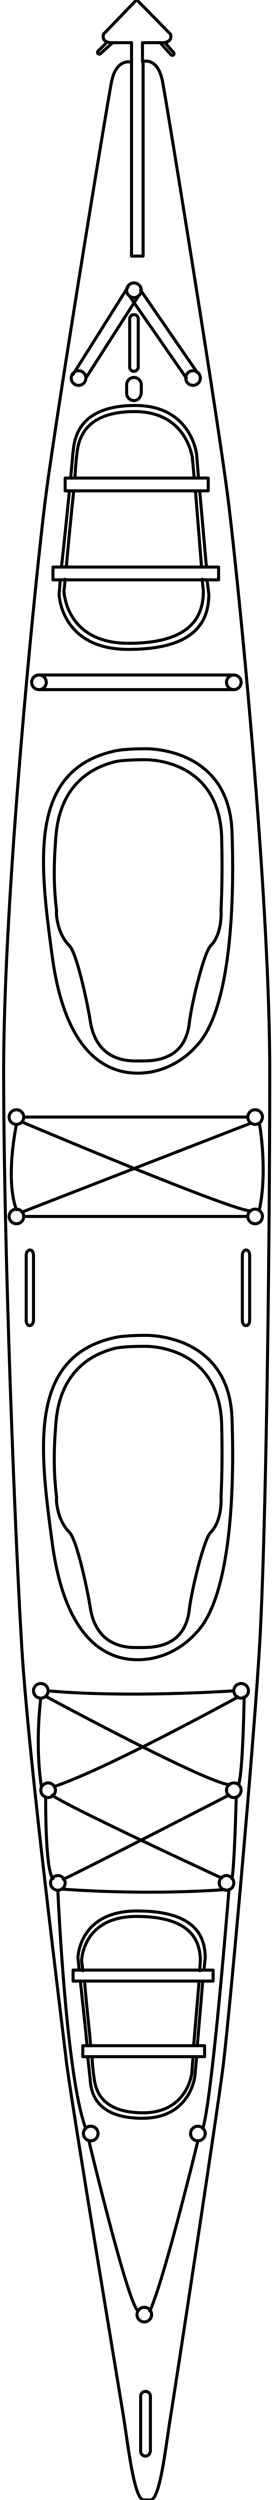 <?xml version="1.0" encoding="utf-8"?>
<!-- Generator: Adobe Illustrator 18.1.1, SVG Export Plug-In . SVG Version: 6.00 Build 0)  -->
<svg version="1.1" id="Layer_1" xmlns="http://www.w3.org/2000/svg" xmlns:xlink="http://www.w3.org/1999/xlink" x="0px" y="0px"
	 viewBox="0 0 45 410" enable-background="new 0 0 45 410" xml:space="preserve">
<g>
	<path fill="none" stroke="#000000" stroke-width="0.5" stroke-linecap="round" stroke-linejoin="round" stroke-miterlimit="10" d="
		M24.7,410c1.6,0,2.5-8.7,3.3-13.6s7.6-49.4,8.6-57.2c1-7.8,4.9-50.8,6-68.8s1.7-65.6,1.7-94.8s-5.2-80.5-6.8-93.4
		s-10-64.6-10.8-68.8s-3.3-3.3-3.3-3.3V7c0,0,1.3,0,3.2,0s1.4-1.4,1.4-1.4L22.5,0l-0.1,0l-5.4,5.6c0,0-0.5,1.4,1.4,1.4s3.2,0,3.2,0
		v3.2c0,0-2.5-0.8-3.3,3.3S9,69.4,7.4,82.3s-6.8,64.2-6.8,93.4s1.9,76.9,3,94.8s6.4,59.8,7.3,67.6c1,7.8,8.5,52.8,9.3,57.7
		S22,410,23.6,410H24.7z"/>
	
		<circle fill="none" stroke="#000000" stroke-width="0.5" stroke-linecap="round" stroke-linejoin="round" stroke-miterlimit="10" cx="31.7" cy="62" r="1.2"/>
	
		<circle fill="none" stroke="#000000" stroke-width="0.5" stroke-linecap="round" stroke-linejoin="round" stroke-miterlimit="10" cx="12.9" cy="62" r="1.2"/>
	
		<circle fill="none" stroke="#000000" stroke-width="0.5" stroke-linecap="round" stroke-linejoin="round" stroke-miterlimit="10" cx="22" cy="47.6" r="1.2"/>
	
		<circle fill="none" stroke="#000000" stroke-width="0.5" stroke-linecap="round" stroke-linejoin="round" stroke-miterlimit="10" cx="38.4" cy="111.9" r="1.2"/>
	
		<circle fill="none" stroke="#000000" stroke-width="0.5" stroke-linecap="round" stroke-linejoin="round" stroke-miterlimit="10" cx="6.4" cy="111.9" r="1.2"/>
	
		<circle fill="none" stroke="#000000" stroke-width="0.5" stroke-linecap="round" stroke-linejoin="round" stroke-miterlimit="10" cx="2.7" cy="183.2" r="1.2"/>
	
		<circle fill="none" stroke="#000000" stroke-width="0.5" stroke-linecap="round" stroke-linejoin="round" stroke-miterlimit="10" cx="2.7" cy="199.5" r="1.2"/>
	
		<circle fill="none" stroke="#000000" stroke-width="0.5" stroke-linecap="round" stroke-linejoin="round" stroke-miterlimit="10" cx="41.9" cy="183.2" r="1.2"/>
	
		<circle fill="none" stroke="#000000" stroke-width="0.5" stroke-linecap="round" stroke-linejoin="round" stroke-miterlimit="10" cx="41.9" cy="199.5" r="1.2"/>
	
		<circle fill="none" stroke="#000000" stroke-width="0.5" stroke-linecap="round" stroke-linejoin="round" stroke-miterlimit="10" cx="39.6" cy="277.3" r="1.2"/>
	
		<circle fill="none" stroke="#000000" stroke-width="0.5" stroke-linecap="round" stroke-linejoin="round" stroke-miterlimit="10" cx="6.7" cy="277.3" r="1.2"/>
	
		<circle fill="none" stroke="#000000" stroke-width="0.5" stroke-linecap="round" stroke-linejoin="round" stroke-miterlimit="10" cx="7.9" cy="293.6" r="1.2"/>
	
		<circle fill="none" stroke="#000000" stroke-width="0.5" stroke-linecap="round" stroke-linejoin="round" stroke-miterlimit="10" cx="38.4" cy="293.6" r="1.2"/>
	
		<circle fill="none" stroke="#000000" stroke-width="0.5" stroke-linecap="round" stroke-linejoin="round" stroke-miterlimit="10" cx="37.2" cy="308.8" r="1.2"/>
	
		<circle fill="none" stroke="#000000" stroke-width="0.5" stroke-linecap="round" stroke-linejoin="round" stroke-miterlimit="10" cx="9.5" cy="308.8" r="1.2"/>
	
		<circle fill="none" stroke="#000000" stroke-width="0.5" stroke-linecap="round" stroke-linejoin="round" stroke-miterlimit="10" cx="14.9" cy="349.9" r="1.2"/>
	
		<circle fill="none" stroke="#000000" stroke-width="0.5" stroke-linecap="round" stroke-linejoin="round" stroke-miterlimit="10" cx="32.5" cy="349.9" r="1.2"/>
	
		<circle fill="none" stroke="#000000" stroke-width="0.5" stroke-linecap="round" stroke-linejoin="round" stroke-miterlimit="10" cx="14.9" cy="349.9" r="1.2"/>
	
		<circle fill="none" stroke="#000000" stroke-width="0.5" stroke-linecap="round" stroke-linejoin="round" stroke-miterlimit="10" cx="23.7" cy="379.6" r="1.2"/>
	<path fill="none" stroke="#000000" stroke-width="0.5" stroke-linecap="round" stroke-linejoin="round" stroke-miterlimit="10" d="
		M32.5,351.1c0,0-5.6,23.1-7.9,27.9"/>
	<path fill="none" stroke="#000000" stroke-width="0.5" stroke-linecap="round" stroke-linejoin="round" stroke-miterlimit="10" d="
		M14.6,351.1c0,0,6.5,27.2,8.1,27.9"/>
	<path fill="none" stroke="#000000" stroke-width="0.5" stroke-linecap="round" stroke-linejoin="round" stroke-miterlimit="10" d="
		M9.9,95.1c-0.1,1.4-0.2,2.3-0.2,2.3s0.2,9.1,11.4,9.1c11.2,0,13.2-4.8,13.2-9.1L34,95.1"/>
	<path fill="none" stroke="#000000" stroke-width="0.5" stroke-linecap="round" stroke-linejoin="round" stroke-miterlimit="10" d="
		M11.4,80.5c-0.4,4-0.9,8.9-1.3,12.4"/>
	<path fill="none" stroke="#000000" stroke-width="0.5" stroke-linecap="round" stroke-linejoin="round" stroke-miterlimit="10" d="
		M32.6,78.4l-0.3-3.8c0,0-0.8-8.1-10.1-8.1c-9.5,0-10,5.7-10.2,7.6c-0.1,0.8-0.2,2.3-0.4,4.3"/>
	
		<line fill="none" stroke="#000000" stroke-width="0.5" stroke-linecap="round" stroke-linejoin="round" stroke-miterlimit="10" x1="33.9" y1="93" x2="32.8" y2="80.5"/>
	<path fill="none" stroke="#000000" stroke-width="0.5" stroke-linecap="round" stroke-linejoin="round" stroke-miterlimit="10" d="
		M10.7,95c-0.1,1.2-0.2,1.9-0.2,1.9s0.2,8.6,10.6,8.6c10.5,0,12.3-4.6,12.3-8.6l-0.2-1.9"/>
	<path fill="none" stroke="#000000" stroke-width="0.5" stroke-linecap="round" stroke-linejoin="round" stroke-miterlimit="10" d="
		M12.1,80.5c-0.4,3.9-0.9,8.9-1.2,12.4"/>
	<path fill="none" stroke="#000000" stroke-width="0.5" stroke-linecap="round" stroke-linejoin="round" stroke-miterlimit="10" d="
		M31.9,78.4l-0.3-3.2c0,0-0.8-7.7-9.5-7.7c-8.9,0-9.3,5.4-9.5,7.2c-0.1,0.7-0.2,2-0.3,3.6"/>
	
		<line fill="none" stroke="#000000" stroke-width="0.5" stroke-linecap="round" stroke-linejoin="round" stroke-miterlimit="10" x1="33.1" y1="93" x2="32.1" y2="80.5"/>
	
		<polyline fill="none" stroke="#000000" stroke-width="0.5" stroke-linecap="round" stroke-linejoin="round" stroke-miterlimit="10" points="
		10.9,93 8.7,93 8.7,95.1 10.7,95.1 	"/>
	
		<polyline fill="none" stroke="#000000" stroke-width="0.5" stroke-linecap="round" stroke-linejoin="round" stroke-miterlimit="10" points="
		10.7,95.1 35.9,95.1 35.9,93 10.9,93 	"/>
	
		<polyline fill="none" stroke="#000000" stroke-width="0.5" stroke-linecap="round" stroke-linejoin="round" stroke-miterlimit="10" points="
		32.8,80.5 34.2,80.5 34.2,78.4 31.8,78.4 	"/>
	
		<line fill="none" stroke="#000000" stroke-width="0.5" stroke-linecap="round" stroke-linejoin="round" stroke-miterlimit="10" x1="32" y1="80.5" x2="32.8" y2="80.5"/>
	
		<polyline fill="none" stroke="#000000" stroke-width="0.5" stroke-linecap="round" stroke-linejoin="round" stroke-miterlimit="10" points="
		31.9,78.4 10.7,78.4 10.7,80.5 32.1,80.5 	"/>
	<path fill="none" stroke="#000000" stroke-width="0.5" stroke-linecap="round" stroke-linejoin="round" stroke-miterlimit="10" d="
		M38.4,277.3c0,0-17.2,1.2-30.5,0"/>
	<path fill="none" stroke="#000000" stroke-width="0.5" stroke-linecap="round" stroke-linejoin="round" stroke-miterlimit="10" d="
		M6.7,278.5c0,0-1,7.4,0.1,14.5"/>
	<path fill="none" stroke="#000000" stroke-width="0.5" stroke-linecap="round" stroke-linejoin="round" stroke-miterlimit="10" d="
		M7.5,294.7c0,0-0.1,12.1,1.2,13.4"/>
	<path fill="none" stroke="#000000" stroke-width="0.5" stroke-linecap="round" stroke-linejoin="round" stroke-miterlimit="10" d="
		M10.1,309.8c0,0,12.7,1.1,26.8,0.1"/>
	<path fill="none" stroke="#000000" stroke-width="0.5" stroke-linecap="round" stroke-linejoin="round" stroke-miterlimit="10" d="
		M37.6,294.4c0,0-24.1,12.4-27.2,13.8"/>
	<path fill="none" stroke="#000000" stroke-width="0.5" stroke-linecap="round" stroke-linejoin="round" stroke-miterlimit="10" d="
		M36.4,308c0,0-26.4-12.2-27.8-13.6"/>
	<path fill="none" stroke="#000000" stroke-width="0.5" stroke-linecap="round" stroke-linejoin="round" stroke-miterlimit="10" d="
		M39.1,278.3c0,0-21.3,11.7-30.2,14.7"/>
	<path fill="none" stroke="#000000" stroke-width="0.5" stroke-linecap="round" stroke-linejoin="round" stroke-miterlimit="10" d="
		M7.5,278.2c0,0,26.3,14.2,30.2,14.5"/>
	<path fill="none" stroke="#000000" stroke-width="0.5" stroke-linecap="round" stroke-linejoin="round" stroke-miterlimit="10" d="
		M23.9,402.8c-0.4,0-0.8-0.3-0.8-0.8v-9c0-0.4,0.3-0.8,0.8-0.8l0,0c0.4,0,0.8,0.3,0.8,0.8v9C24.6,402.5,24.3,402.8,23.9,402.8
		L23.9,402.8z"/>
	<path fill="none" stroke="#000000" stroke-width="0.5" stroke-linecap="round" stroke-linejoin="round" stroke-miterlimit="10" d="
		M4.9,217.4c-0.4,0-0.6-0.4-0.6-0.9v-10.6c0-0.5,0.3-0.9,0.6-0.9l0,0c0.4,0,0.6,0.4,0.6,0.9v10.6C5.5,217,5.2,217.4,4.9,217.4
		L4.9,217.4z"/>
	<path fill="none" stroke="#000000" stroke-width="0.5" stroke-linecap="round" stroke-linejoin="round" stroke-miterlimit="10" d="
		M40.4,217.4c-0.4,0-0.6-0.4-0.6-0.9v-10.6c0-0.5,0.3-0.9,0.6-0.9l0,0c0.4,0,0.6,0.4,0.6,0.9v10.6C41,217,40.8,217.4,40.4,217.4
		L40.4,217.4z"/>
	
		<line fill="none" stroke="#000000" stroke-width="0.5" stroke-linecap="round" stroke-linejoin="round" stroke-miterlimit="10" x1="40.7" y1="183.2" x2="3.9" y2="183.2"/>
	
		<line fill="none" stroke="#000000" stroke-width="0.5" stroke-linecap="round" stroke-linejoin="round" stroke-miterlimit="10" x1="38.2" y1="113.1" x2="6.3" y2="113.1"/>
	
		<line fill="none" stroke="#000000" stroke-width="0.5" stroke-linecap="round" stroke-linejoin="round" stroke-miterlimit="10" x1="38.2" y1="110.7" x2="6.3" y2="110.7"/>
	
		<line fill="none" stroke="#000000" stroke-width="0.5" stroke-linecap="round" stroke-linejoin="round" stroke-miterlimit="10" x1="40.7" y1="199.5" x2="3.9" y2="199.5"/>
	<path fill="none" stroke="#000000" stroke-width="0.5" stroke-linecap="round" stroke-linejoin="round" stroke-miterlimit="10" d="
		M41.2,184.2c0,0-35.6,13.8-37.6,14.6"/>
	<path fill="none" stroke="#000000" stroke-width="0.5" stroke-linecap="round" stroke-linejoin="round" stroke-miterlimit="10" d="
		M3.6,184c0,0,34.5,14.6,37.6,14.6"/>
	
		<line fill="none" stroke="#000000" stroke-width="0.5" stroke-linecap="round" stroke-linejoin="round" stroke-miterlimit="10" x1="23.1" y1="47.6" x2="32.4" y2="61.1"/>
	
		<line fill="none" stroke="#000000" stroke-width="0.5" stroke-linecap="round" stroke-linejoin="round" stroke-miterlimit="10" x1="21.3" y1="48.6" x2="30.6" y2="62"/>
	
		<line fill="none" stroke="#000000" stroke-width="0.5" stroke-linecap="round" stroke-linejoin="round" stroke-miterlimit="10" x1="21" y1="47.1" x2="12" y2="61.4"/>
	
		<line fill="none" stroke="#000000" stroke-width="0.5" stroke-linecap="round" stroke-linejoin="round" stroke-miterlimit="10" x1="22.7" y1="48.6" x2="14.1" y2="62"/>
	<path fill="none" stroke="#000000" stroke-width="0.5" stroke-linecap="round" stroke-linejoin="round" stroke-miterlimit="10" d="
		M22,60.9c-0.4,0-0.7-0.3-0.7-0.7v-7.9c0-0.4,0.3-0.7,0.7-0.7l0,0c0.4,0,0.7,0.3,0.7,0.7v7.9C22.7,60.6,22.3,60.9,22,60.9L22,60.9z"
		/>
	<path fill="none" stroke="#000000" stroke-width="0.5" stroke-linecap="round" stroke-linejoin="round" stroke-miterlimit="10" d="
		M22,65.7c-0.6,0-1.2-0.5-1.2-1.2v-1.4c0-0.6,0.5-1.2,1.2-1.2l0,0c0.6,0,1.2,0.5,1.2,1.2v1.4C23.1,65.2,22.6,65.7,22,65.7L22,65.7z"
		/>
	<path fill="none" stroke="#000000" stroke-width="0.5" stroke-linecap="round" stroke-linejoin="round" stroke-miterlimit="10" d="
		M27.1,7l1.4,1.6c0.1,0.1,0.1,0.3,0,0.4l0,0c-0.1,0.1-0.3,0.1-0.4,0l-1.8-2"/>
	<path fill="none" stroke="#000000" stroke-width="0.5" stroke-linecap="round" stroke-linejoin="round" stroke-miterlimit="10" d="
		M17.6,6.9l-1.5,1.5c-0.1,0.1-0.1,0.3,0,0.4l0,0c0.1,0.1,0.3,0.1,0.4,0L18.5,7"/>
	<path fill="none" stroke="#000000" stroke-width="0.5" stroke-linecap="round" stroke-linejoin="round" stroke-miterlimit="10" d="
		M9.5,310c0,0,1.3,30.5,4.6,39.1"/>
	<path fill="none" stroke="#000000" stroke-width="0.5" stroke-linecap="round" stroke-linejoin="round" stroke-miterlimit="10" d="
		M37.6,309.9c0,0-2.7,34.1-4.3,39.2"/>
	<path fill="none" stroke="#000000" stroke-width="0.5" stroke-linecap="round" stroke-linejoin="round" stroke-miterlimit="10" d="
		M40.1,278.3c0,0-0.2,12.3-0.9,14.3"/>
	<path fill="none" stroke="#000000" stroke-width="0.5" stroke-linecap="round" stroke-linejoin="round" stroke-miterlimit="10" d="
		M38.8,294.7c0,0-0.3,11.5-0.7,13.4"/>
	<path fill="none" stroke="#000000" stroke-width="0.5" stroke-linecap="round" stroke-linejoin="round" stroke-miterlimit="10" d="
		M2.7,184.4c0,0-1.9,8.9,0,14"/>
	<path fill="none" stroke="#000000" stroke-width="0.5" stroke-linecap="round" stroke-linejoin="round" stroke-miterlimit="10" d="
		M42.6,184.2c0,0,1.4,7.7,0,14.2"/>
	<path fill="none" stroke="#000000" stroke-width="0.5" stroke-linecap="round" stroke-linejoin="round" stroke-miterlimit="10" d="
		M23.9,219c0,0,13.7-0.4,14.2,13.6c0.5,14-0.6,30-6,35.3c0,0-3.5,4.3-9.5,4.3c-5.4,0-11.9-3.6-14-19c-2.1-15.5-4-30.6,10.1-33.8
		C18.7,219.4,20,219,23.9,219z"/>
	<path fill="none" stroke="#000000" stroke-width="0.5" stroke-linecap="round" stroke-linejoin="round" stroke-miterlimit="10" d="
		M11.4,251.3c1.2,1.2,2.9,9.1,3.4,12.2c0.9,6.2,5.4,6.7,7.5,6.7h0.8c2.1,0,7.3,0,8-6.3c0.4-3.3,2.4-11.5,3.5-12.6
		c2-2,1.7-5.9,1.7-5.9c0.2-4,0.2-8.1,0.1-12c-0.5-13-12.6-12.6-12.6-12.6c-3.6,0-4.8,0.3-4.8,0.3c-6.2,1.5-9.3,6-9.8,12.1
		c-0.3,3.6-0.5,7.6,0.1,12.4C9.2,245.5,9.2,249.1,11.4,251.3z"/>
	<path fill="none" stroke="#000000" stroke-width="0.5" stroke-linecap="round" stroke-linejoin="round" stroke-miterlimit="10" d="
		M23.9,122.8c0,0,13.7-0.4,14.2,13.6c0.5,14-0.6,30-6,35.3c0,0-3.5,4.3-9.5,4.3c-5.4,0-11.9-3.6-14-19c-2.1-15.5-4-30.6,10.1-33.8
		C18.7,123.2,20,122.8,23.9,122.8z"/>
	<path fill="none" stroke="#000000" stroke-width="0.5" stroke-linecap="round" stroke-linejoin="round" stroke-miterlimit="10" d="
		M11.4,155.1c1.2,1.2,2.9,9.1,3.4,12.2c0.9,6.2,5.4,6.7,7.5,6.7h0.8c2.1,0,7.3,0,8-6.3c0.4-3.3,2.4-11.5,3.5-12.6
		c2-2,1.7-5.9,1.7-5.9c0.2-4,0.2-8.1,0.1-12c-0.5-13-12.6-12.6-12.6-12.6c-3.6,0-4.8,0.3-4.8,0.3c-6.2,1.5-9.3,6-9.8,12.1
		c-0.3,3.6-0.5,7.6,0.1,12.4C9.2,149.3,9.2,152.9,11.4,155.1z"/>
	<path fill="none" stroke="#000000" stroke-width="0.5" stroke-linecap="round" stroke-linejoin="round" stroke-miterlimit="10" d="
		M13,323.1c-0.1-1.2-0.2-2-0.2-2s0.1-7.7,9.7-7.7c9.5,0,11.2,4.1,11.2,7.7l-0.2,2"/>
	<path fill="none" stroke="#000000" stroke-width="0.5" stroke-linecap="round" stroke-linejoin="round" stroke-miterlimit="10" d="
		M14.3,335.5c-0.3-3.4-0.8-7.6-1.1-10.6"/>
	<path fill="none" stroke="#000000" stroke-width="0.5" stroke-linecap="round" stroke-linejoin="round" stroke-miterlimit="10" d="
		M32.3,337.3l-0.3,3.2c0,0-0.7,6.9-8.6,6.9c-8.1,0-8.5-4.8-8.6-6.5c-0.1-0.7-0.2-2-0.4-3.6"/>
	
		<line fill="none" stroke="#000000" stroke-width="0.5" stroke-linecap="round" stroke-linejoin="round" stroke-miterlimit="10" x1="33.3" y1="324.9" x2="32.4" y2="335.5"/>
	<path fill="none" stroke="#000000" stroke-width="0.5" stroke-linecap="round" stroke-linejoin="round" stroke-miterlimit="10" d="
		M13.6,323.2c-0.1-1-0.2-1.6-0.2-1.6s0.1-7.3,9-7.3c8.9,0,10.5,3.9,10.5,7.3l-0.1,1.6"/>
	<path fill="none" stroke="#000000" stroke-width="0.5" stroke-linecap="round" stroke-linejoin="round" stroke-miterlimit="10" d="
		M14.9,335.5c-0.3-3.4-0.8-7.6-1-10.5"/>
	<path fill="none" stroke="#000000" stroke-width="0.5" stroke-linecap="round" stroke-linejoin="round" stroke-miterlimit="10" d="
		M31.7,337.3l-0.2,2.7c0,0-0.7,6.5-8,6.5c-7.6,0-7.9-4.6-8.1-6.1c-0.1-0.6-0.2-1.7-0.3-3"/>
	
		<line fill="none" stroke="#000000" stroke-width="0.5" stroke-linecap="round" stroke-linejoin="round" stroke-miterlimit="10" x1="32.7" y1="324.9" x2="31.8" y2="335.5"/>
	
		<polyline fill="none" stroke="#000000" stroke-width="0.5" stroke-linecap="round" stroke-linejoin="round" stroke-miterlimit="10" points="
		13.8,324.9 12,324.9 12,323.1 13.6,323.1 	"/>
	
		<polyline fill="none" stroke="#000000" stroke-width="0.5" stroke-linecap="round" stroke-linejoin="round" stroke-miterlimit="10" points="
		13.6,323.1 35,323.1 35,324.9 13.8,324.9 	"/>
	
		<polyline fill="none" stroke="#000000" stroke-width="0.5" stroke-linecap="round" stroke-linejoin="round" stroke-miterlimit="10" points="
		32.4,335.5 33.6,335.5 33.6,337.3 31.6,337.3 	"/>
	
		<line fill="none" stroke="#000000" stroke-width="0.5" stroke-linecap="round" stroke-linejoin="round" stroke-miterlimit="10" x1="31.8" y1="335.5" x2="32.4" y2="335.5"/>
	
		<polyline fill="none" stroke="#000000" stroke-width="0.5" stroke-linecap="round" stroke-linejoin="round" stroke-miterlimit="10" points="
		31.7,337.3 13.6,337.3 13.6,335.5 31.8,335.5 	"/>
	
		<polyline fill="none" stroke="#000000" stroke-width="0.5" stroke-linecap="round" stroke-linejoin="round" stroke-miterlimit="10" points="
		23.5,10.1 23.5,42 21.6,42 21.6,10.1 	"/>
</g>
</svg>
